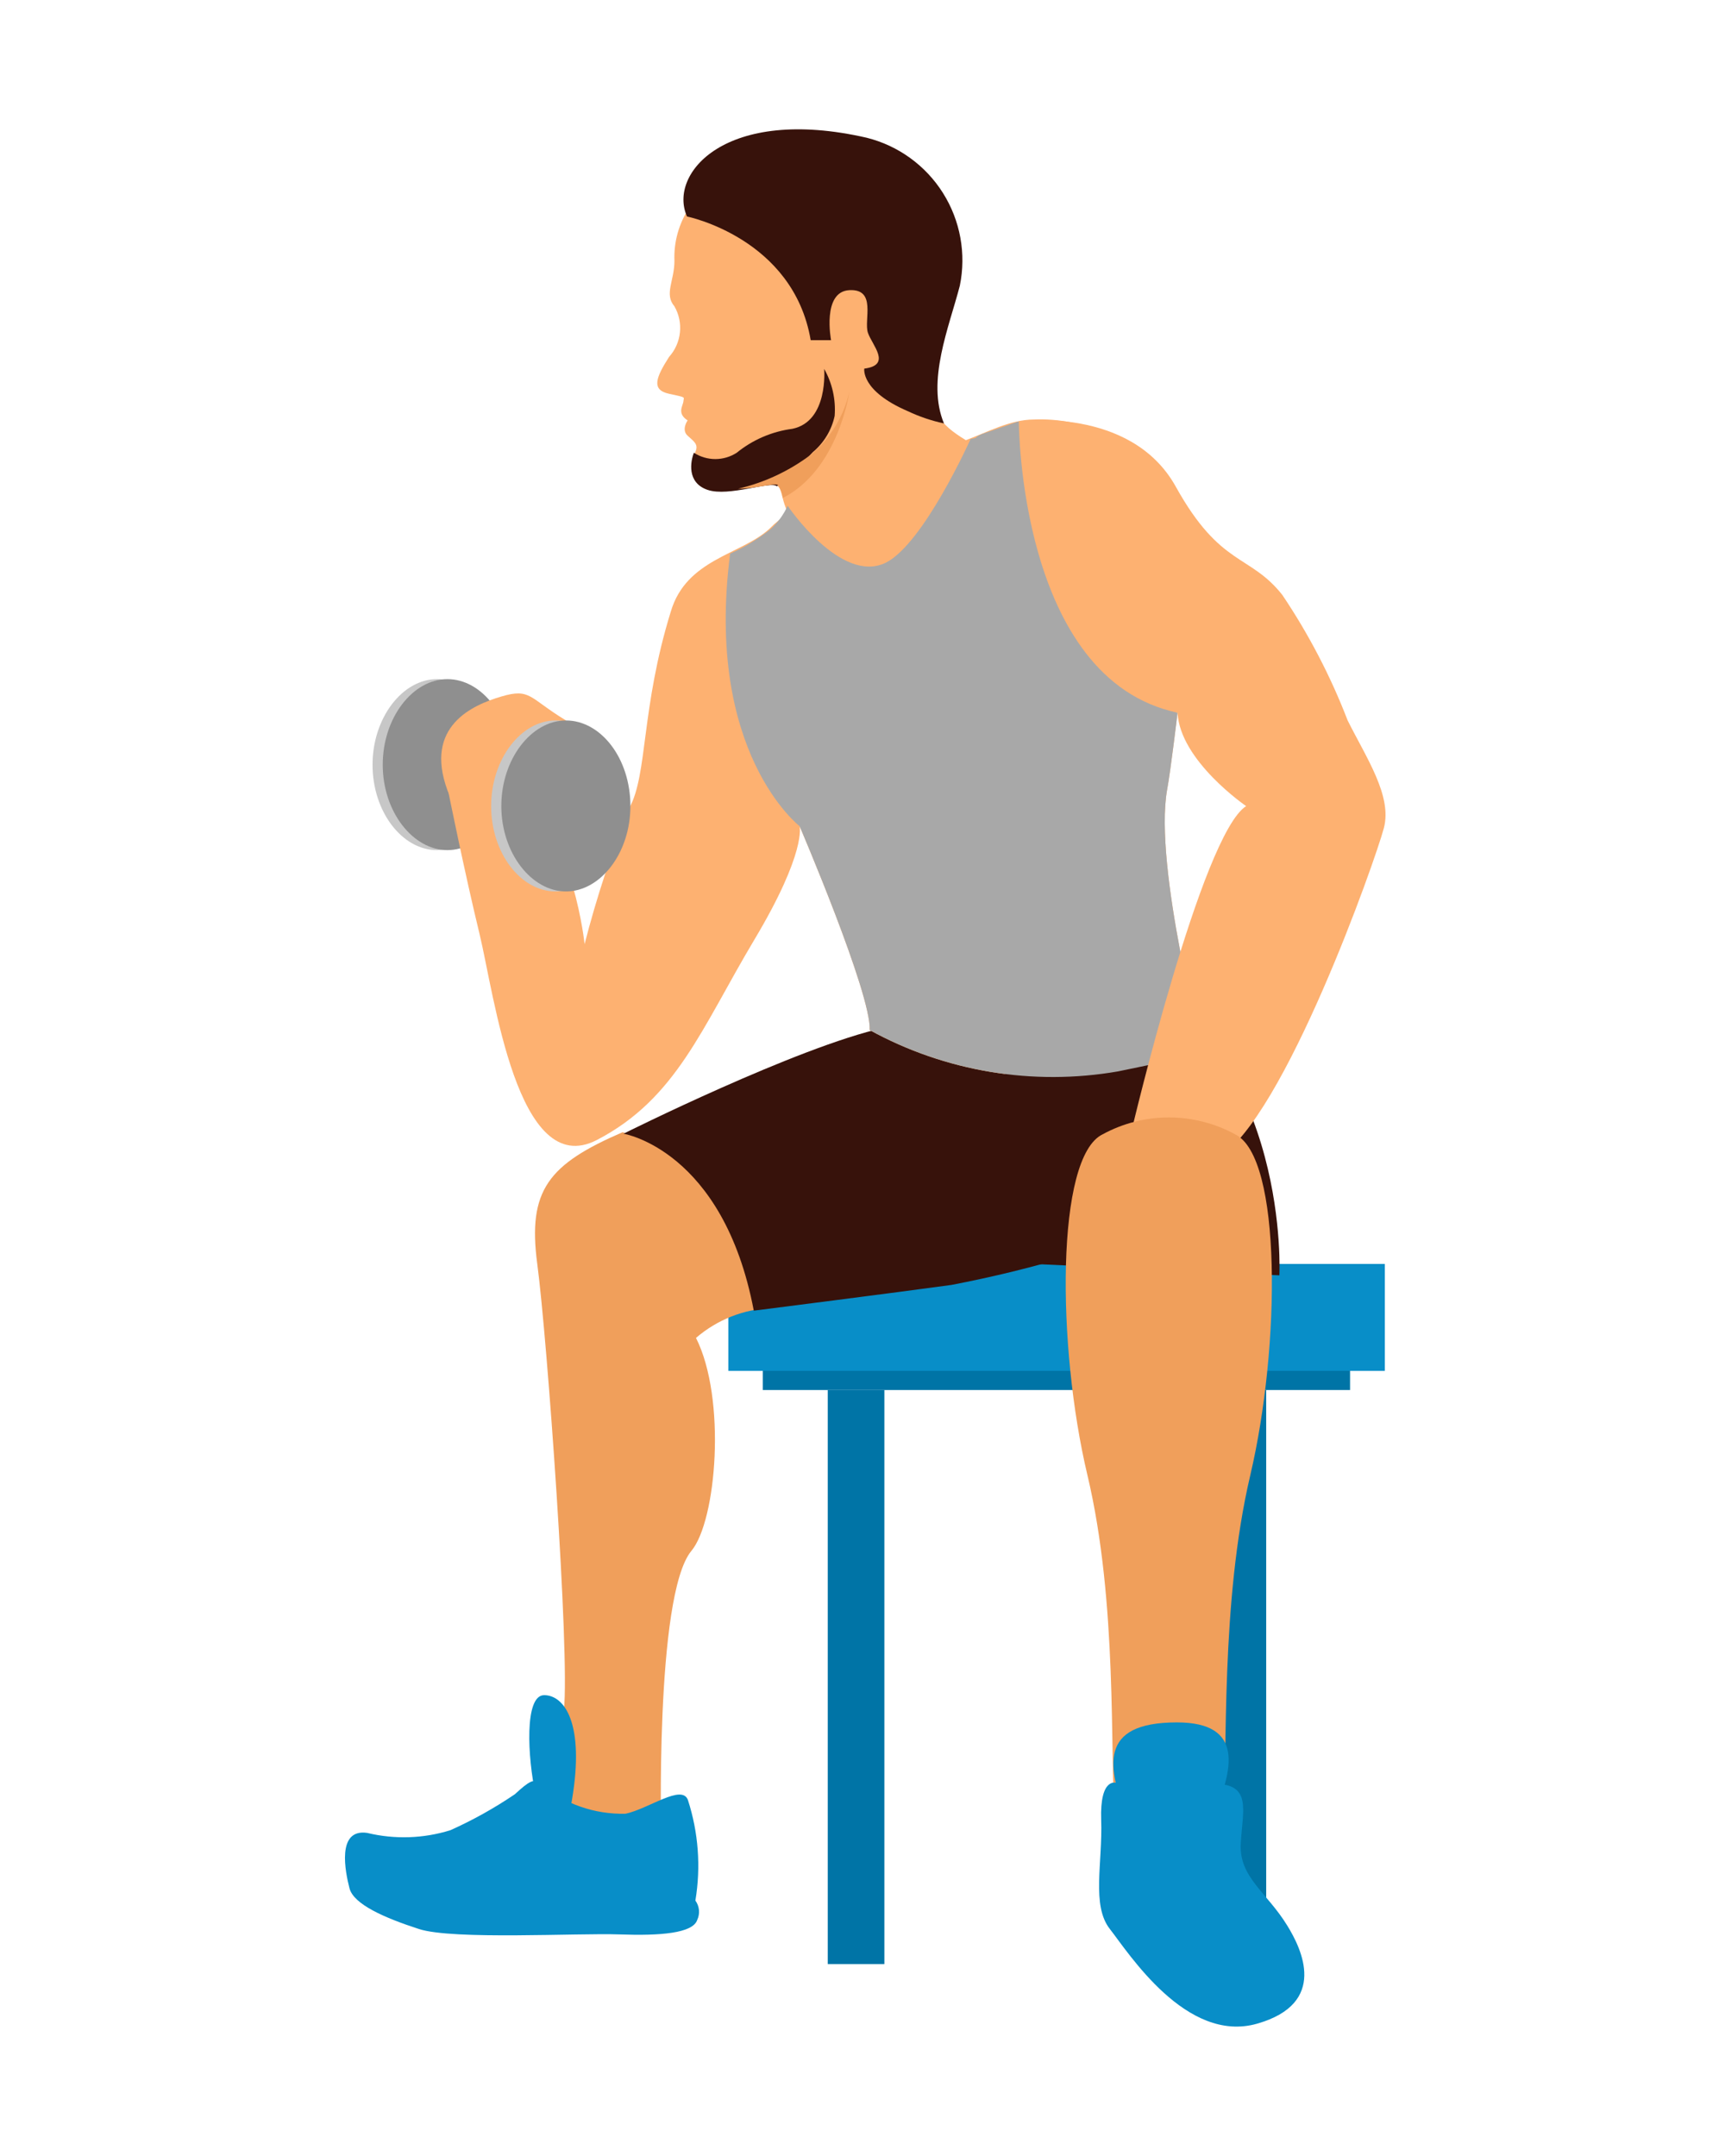 <svg width="200" height="250" viewBox="0 0 200 250" fill="none" xmlns="http://www.w3.org/2000/svg">
<path d="M146.805 161.181H140.243V227.743H146.805V161.181Z" fill="#0074A6"/>
<path d="M79.861 24.167C78.692 25.972 78.109 28.094 78.195 30.243C78.195 32.569 76.979 34.097 78.195 35.521C78.721 36.44 78.944 37.502 78.832 38.556C78.72 39.61 78.278 40.601 77.57 41.389C76.042 43.785 75.486 45.208 77.57 45.66C79.653 46.111 79.271 46.007 79.236 46.528C79.201 47.049 78.438 47.917 79.722 48.75C79.722 48.75 78.958 49.827 79.722 50.521C80.486 51.215 81.007 51.528 80.625 52.396C80.243 53.264 79.618 56.146 82.188 56.806C84.757 57.465 89.479 55.729 90.208 56.389C90.938 57.049 90.417 59.375 93.299 61.91C96.181 64.445 96.32 65.695 96.32 65.695C96.32 65.695 109.549 60.59 114.097 52.188C114.097 52.188 108.611 49.583 108.958 47.882C108.958 47.882 106.285 48.993 106.354 47.569C106.354 47.569 104.688 46.077 104.896 45.035C104.896 45.035 103.785 42.674 104.583 41.389C104.433 41.087 104.355 40.754 104.355 40.417C104.355 40.079 104.433 39.747 104.583 39.444C105.188 38.507 105.468 37.397 105.382 36.285C105.382 34.861 98.021 30.903 97.708 30.347C97.396 29.792 95.903 28.889 96.25 28.021C96.597 27.153 96.25 26.701 95.764 26.424C95.278 26.146 79.861 24.167 79.861 24.167Z" fill="#FDB171"/>
<path d="M109.444 49.097C107.396 44.167 110.035 37.951 111.285 33.125C112.042 29.425 111.342 25.576 109.33 22.38C107.318 19.184 104.15 16.889 100.486 15.972C84.132 12.222 77.431 20.139 79.653 25.104C79.653 25.104 91.979 27.604 93.993 39.444H96.354C96.354 39.444 95.278 33.819 98.472 33.646C101.667 33.472 100.139 37.118 100.625 38.576C101.111 40.035 103.438 42.326 100.208 42.743C100.208 42.743 99.757 45.312 105.243 47.674C106.583 48.31 107.993 48.788 109.444 49.097V49.097Z" fill="#37120B"/>
<path d="M156.528 150.104H88.438V161.181H156.528V150.104Z" fill="#0074A6"/>
<path d="M160.556 146.562H84.445V158.958H160.556V146.562Z" fill="#088EC8"/>
<path d="M72.188 131.285C63.611 135 61.146 137.986 62.292 146.563C63.438 155.139 66.076 191.701 65.382 198.264C65.037 202.025 64.445 205.76 63.611 209.444L76.667 213.576C76.667 213.576 75.903 185.069 80.139 179.861C83.09 176.389 84.236 162.153 80.695 155.139C83.156 153.015 86.266 151.791 89.514 151.667C95.903 150.868 93.924 138.264 93.924 138.264L72.188 131.285Z" fill="#F09F5B"/>
<path d="M102.5 119.167C92.431 121.389 72.292 131.458 72.292 131.458C72.292 131.458 83.854 133.333 87.396 151.979C87.396 151.979 105.104 149.722 110.313 148.993C115.091 148.079 119.82 146.92 124.479 145.521V114.514L102.5 119.167Z" fill="#37120B"/>
<path d="M58.16 88.681C58.16 94.132 54.688 98.576 50.66 98.576C46.632 98.576 43.194 94.132 43.194 88.681C43.194 83.229 46.667 78.75 50.66 78.75C54.653 78.75 58.16 83.194 58.16 88.681Z" fill="#C7C7C7"/>
<path d="M59.34 88.681C59.34 94.132 55.868 98.576 51.875 98.576C47.882 98.576 44.375 94.132 44.375 88.681C44.375 83.229 47.847 78.75 51.875 78.75C55.903 78.75 59.34 83.194 59.34 88.681Z" fill="#8F8F8F"/>
<path d="M100.833 119.445C109.608 124.257 119.757 125.946 129.618 124.236L139.514 122.188C139.514 122.188 133.75 100.521 135.313 91.597C135.729 89.375 136.528 82.639 136.528 82.639C136.528 82.639 125.938 75.695 124.861 67.083C123.611 57.535 125.243 53.194 128.333 50.347C125.688 49.105 122.781 48.522 119.861 48.646C114.479 48.646 108.889 54.618 105.521 50.035L94.618 57.882C92.566 58.621 90.704 59.807 89.167 61.354C85.868 64.34 79.583 64.826 77.778 70.903C74.306 82.118 75.104 89.757 72.986 93.646C70.898 98.801 69.158 104.091 67.778 109.479C67.778 109.479 66.597 97.604 60.312 91.007L51.944 91.632C51.944 91.632 53.889 101.285 55.59 108.264C57.292 115.243 59.965 136.979 69.201 132.188C78.438 127.396 81.389 119.132 87.465 108.958C93.542 98.785 92.708 95.799 92.708 95.799C92.708 95.799 101.042 115.243 100.833 119.445Z" fill="#FDB171"/>
<path d="M65.625 83.542C61.319 80.938 61.528 79.757 58.125 80.764C54.722 81.771 49.167 84.236 51.875 91.632C53.472 95.938 58.576 93.472 58.576 93.472L65.625 83.542Z" fill="#FDB171"/>
<path d="M71.91 93.472C71.91 98.924 68.438 103.368 64.41 103.368C60.382 103.368 56.944 98.924 56.944 93.472C56.944 88.021 60.417 83.542 64.41 83.542C68.403 83.542 71.91 87.917 71.91 93.472Z" fill="#C7C7C7"/>
<path d="M119.861 145.451V146.563L148.333 147.882C148.333 147.882 149.618 123.021 130.972 112.5C112.326 101.979 117.083 131.91 117.083 131.91L119.861 145.451Z" fill="#37120B"/>
<path d="M73.09 93.472C73.09 98.924 69.618 103.368 65.625 103.368C61.632 103.368 58.125 98.924 58.125 93.472C58.125 88.021 61.597 83.542 65.625 83.542C69.653 83.542 73.09 87.917 73.09 93.472Z" fill="#8F8F8F"/>
<path d="M136.528 82.639C118.125 78.75 118.125 48.854 118.125 48.854L113.819 50.347C112.535 50.903 113.819 50.66 112.535 50.903C112.535 50.903 107.083 63.056 102.708 65.243C97.5 67.813 91.32 58.646 91.32 58.646C90.843 59.707 90.144 60.654 89.271 61.424C87.851 62.535 86.3 63.468 84.653 64.201V64.201C81.667 87.292 92.708 95.799 92.708 95.799C92.708 95.799 101.042 115.243 100.833 119.445C109.608 124.257 119.757 125.946 129.618 124.236L139.514 122.188C139.514 122.188 133.75 100.521 135.313 91.597C135.729 89.375 136.528 82.639 136.528 82.639Z" fill="#A8A8A8"/>
<path d="M92.708 95.799V96.007C92.701 95.938 92.701 95.868 92.708 95.799V95.799Z" fill="#088EC8"/>
<path d="M118.125 48.854C118.125 48.854 131.111 47.049 136.319 56.424C141.528 65.799 144.896 64.201 148.681 68.993C151.74 73.544 154.279 78.424 156.25 83.542C158.438 87.917 161.424 92.292 160.451 96.007C159.479 99.722 148.889 129.688 141.285 134.201C139.711 135.118 137.865 135.453 136.069 135.149C134.274 134.844 132.642 133.919 131.458 132.535L131.215 131.042C131.215 131.042 139.306 96.771 144.479 93.472C144.479 93.472 136.806 88.229 136.528 82.639C136.528 82.639 123.924 80.417 118.125 48.854Z" fill="#FDB171"/>
<path d="M143.194 131.528C140.84 130.245 138.202 129.573 135.521 129.573C132.84 129.573 130.202 130.245 127.847 131.528C122.396 134.132 122.535 156.146 126.076 171.042C129.618 185.937 128.646 203.333 129.271 210.799H141.771C142.396 203.333 141.458 185.972 144.965 171.042C148.472 156.111 148.646 134.132 143.194 131.528Z" fill="#F09F5B"/>
<path d="M130.694 210.868C128.438 204.965 127.222 199.722 136.458 199.722C144.34 199.722 143.021 205.243 140.521 210.868H130.694Z" fill="#088EC8"/>
<path d="M129.41 206.736C129.41 206.736 127.5 206.042 127.674 211.042C127.847 216.042 126.528 220.938 128.681 223.681C130.833 226.424 137.535 237.014 145.764 234.653C153.993 232.292 150.937 226.007 149.236 223.264C146.875 219.41 143.646 217.674 143.854 213.785C144.062 209.896 145.208 206.84 140.729 206.84C136.25 206.84 129.41 206.736 129.41 206.736Z" fill="#088EC8"/>
<path d="M62.639 206.84C65.403 209.167 68.923 210.403 72.535 210.312C75.243 209.722 79.062 206.84 79.757 208.715C80.977 212.478 81.275 216.48 80.625 220.382C80.859 220.705 81.002 221.085 81.039 221.482C81.075 221.879 81.004 222.279 80.833 222.639C80.312 224.167 76.597 224.479 71.806 224.306C67.014 224.132 52.535 224.965 48.576 223.681C44.618 222.396 41.007 220.833 40.521 218.958C40.035 217.083 38.993 212.014 42.569 212.535C45.756 213.305 49.092 213.197 52.222 212.222C54.827 211.052 57.325 209.658 59.688 208.056C61.319 206.562 61.944 206.146 62.639 206.84Z" fill="#088EC8"/>
<path d="M62.083 208.021C61.181 203.854 60.764 196.563 63.09 196.563C65.417 196.563 67.813 199.792 66.32 208.681C64.826 217.57 63.09 212.917 63.09 212.917L62.083 208.021Z" fill="#088EC8"/>
<path d="M102.535 161.181H95.972V227.743H102.535V161.181Z" fill="#0074A6"/>
<path d="M94.236 52.431C95.526 51.352 96.418 49.873 96.771 48.229C96.918 46.332 96.495 44.433 95.556 42.778C95.556 42.778 96.076 48.854 91.875 49.722C89.506 50.032 87.27 50.993 85.417 52.5C84.677 52.977 83.815 53.231 82.934 53.231C82.053 53.231 81.192 52.977 80.451 52.5C80.07 53.472 79.583 55.972 82.049 56.806C84.514 57.639 89.34 55.729 90.07 56.389C90.938 55.625 93.021 53.75 94.236 52.431Z" fill="#37120B"/>
<path d="M85.59 56.667C88.648 55.952 91.523 54.603 94.028 52.708C96.26 50.838 97.821 48.29 98.472 45.451C98.472 45.451 97.222 54.444 90.764 57.743C90.697 57.209 90.507 56.698 90.208 56.25C89.757 55.972 87.674 56.667 85.59 56.667Z" fill="#F09F5B"/>
</svg>
